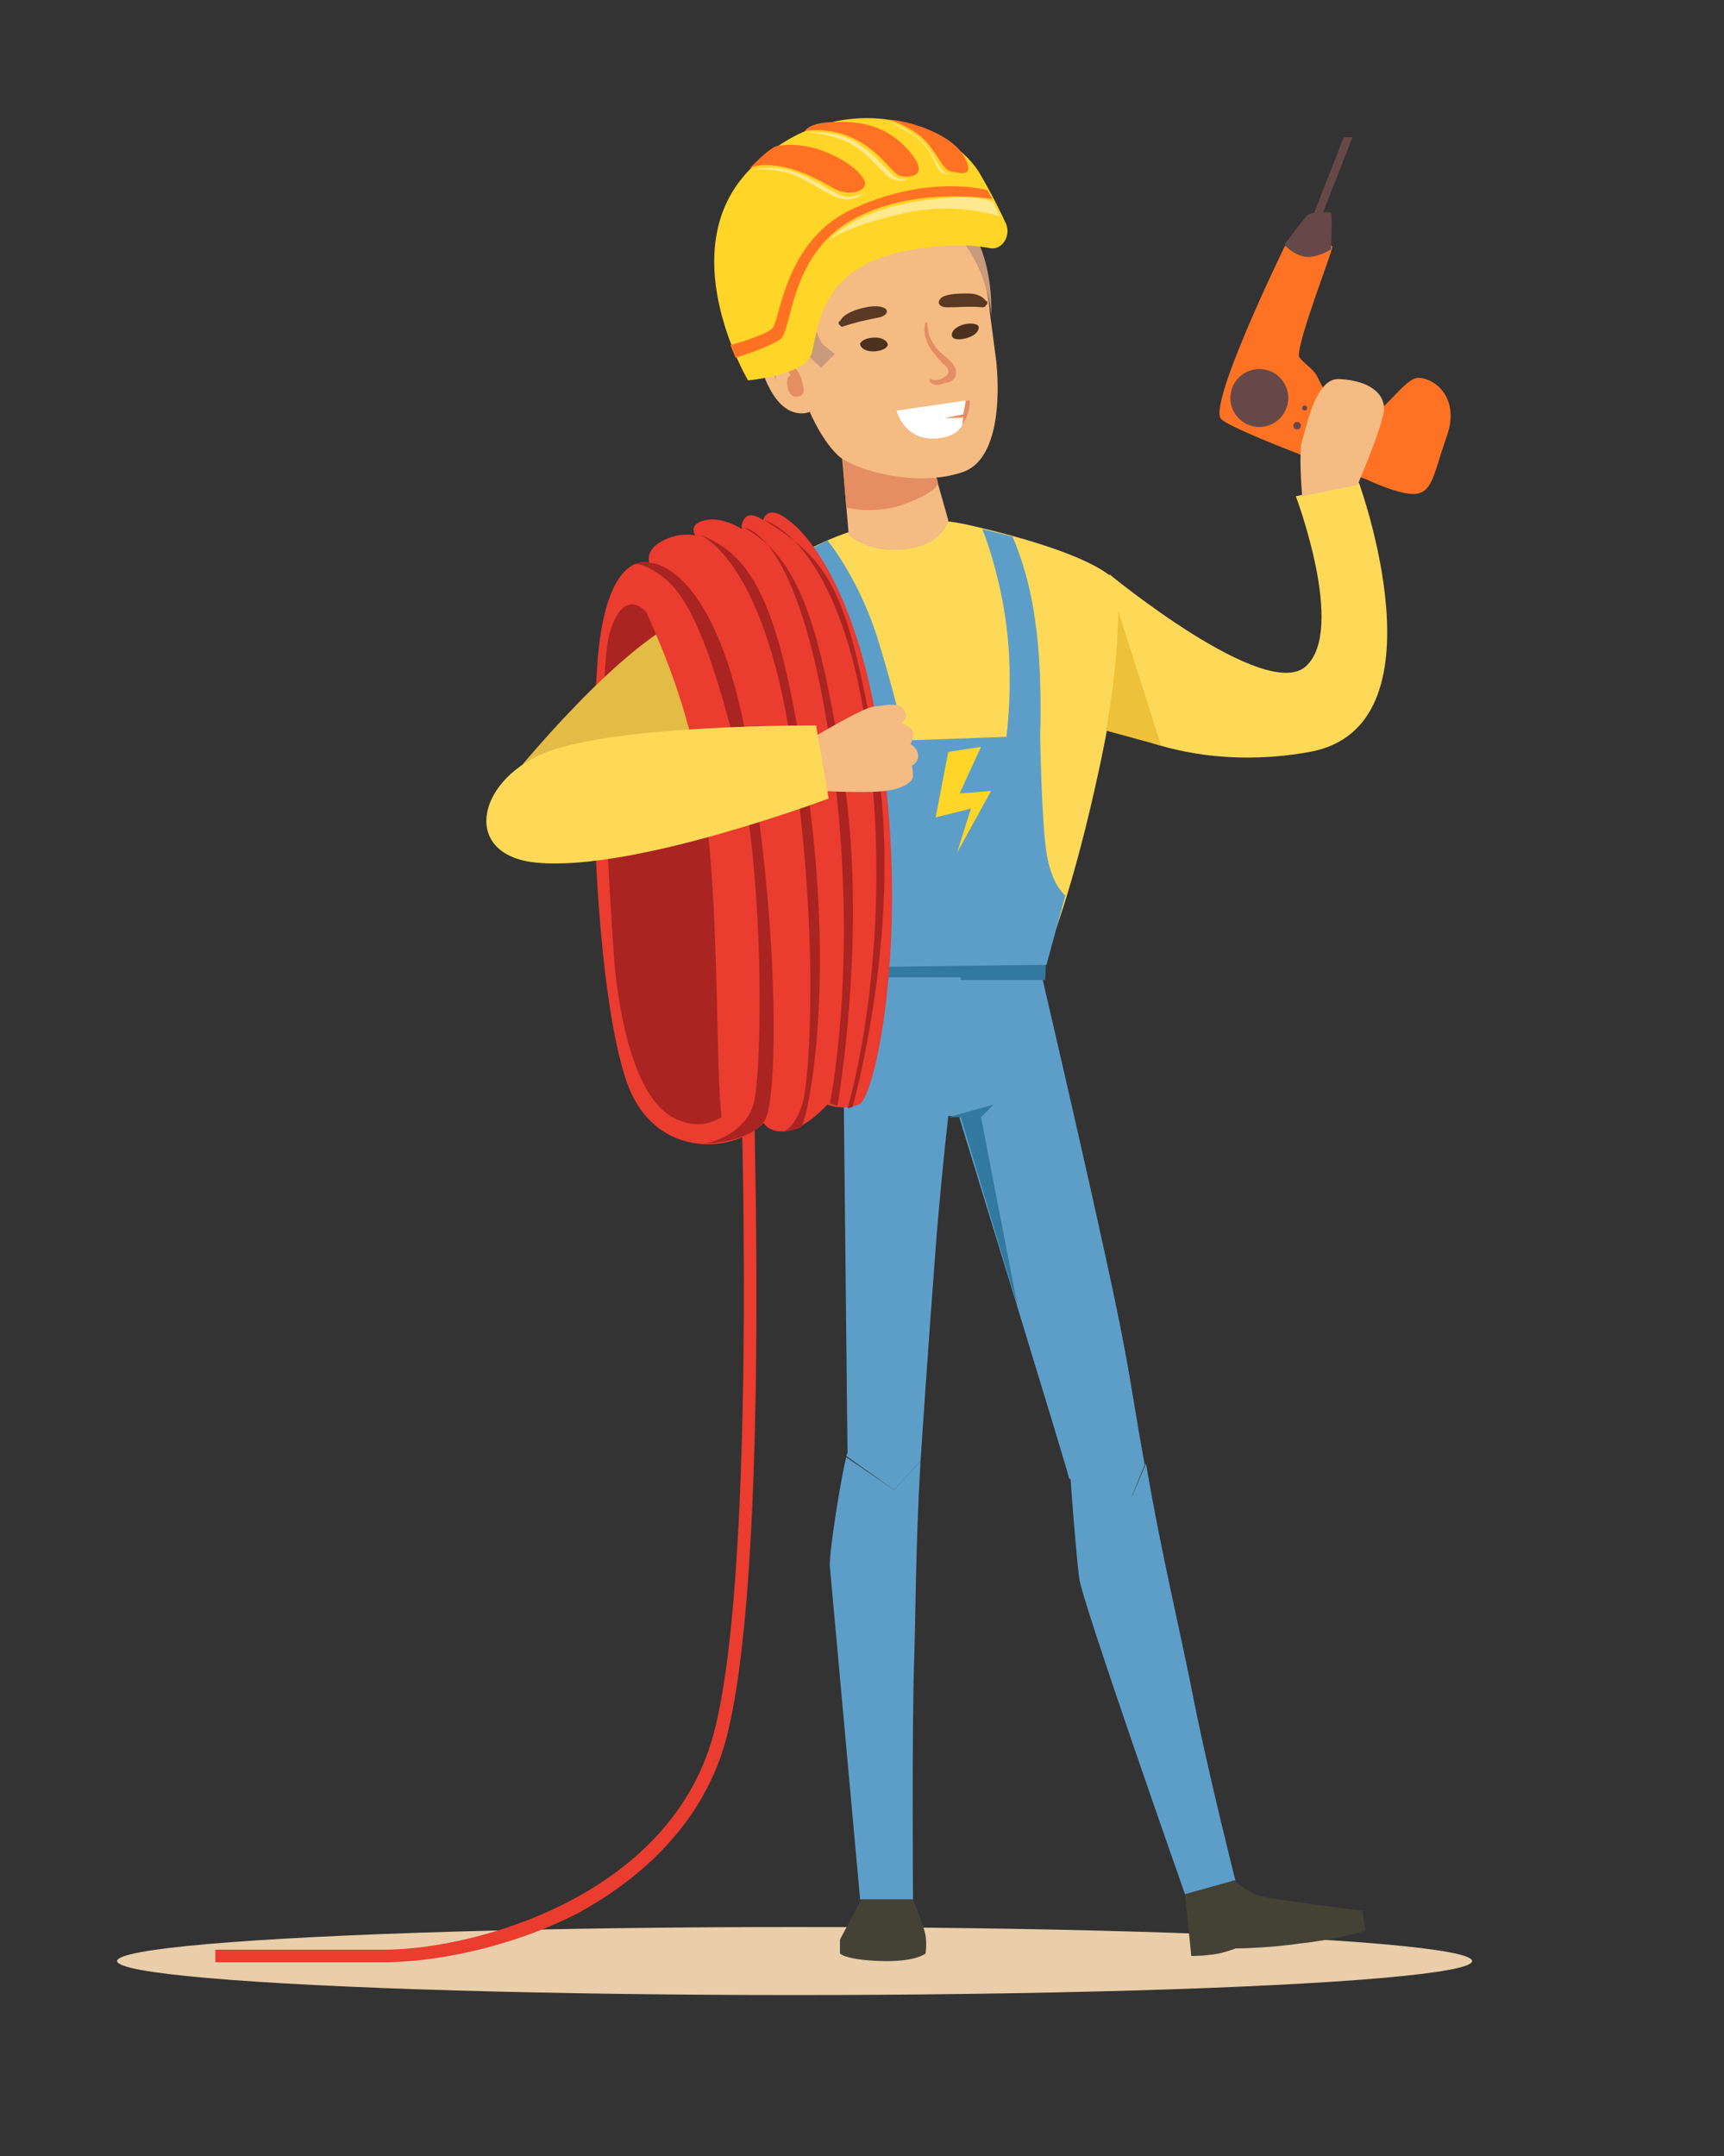 <?xml version="1.0" encoding="utf-8"?>
<!-- Generator: Adobe Illustrator 16.0.0, SVG Export Plug-In . SVG Version: 6.00 Build 0)  -->
<!DOCTYPE svg PUBLIC "-//W3C//DTD SVG 1.1//EN" "http://www.w3.org/Graphics/SVG/1.1/DTD/svg11.dtd">
<svg version="1.1" id="Calque_1" xmlns="http://www.w3.org/2000/svg" xmlns:xlink="http://www.w3.org/1999/xlink" x="0px" y="0px"
	 width="136.9px" height="171.2px" viewBox="0 0 136.9 171.2" style="enable-background:new 0 0 136.9 171.2;" xml:space="preserve"
	>
<rect x="0" y="0" width="136.9" height="171.2" fill="#333333" stroke="none"/>
<g>
	<path style="fill:#AA2421;" d="M52.4,48.2c0,0-2.9-2.6-3.9,0.5c-1,3.1-0.9,10.8-0.6,18.9c0.2,8.1,1.3,19.1,4.8,21.3
		c3.5,2.2,6.6-1.3,6.6-1.3l-2.4-34.4L52.4,48.2z"/>
	<path style="fill:#EA3C2F;" d="M51.7,44.7c0,0-3.7-1.5-4.3,8.5c-0.7,9.9,0.1,25.5,2.2,32.2c2,6.7,8.6,6.3,11.1,3.7
		c2.5-2.7-1.5-2.4-1.5-2.4s-2,3.7-5.4,2.2c-3.4-1.4-4.6-8.2-5-12.3c-0.3-4.1-1.5-22.2-0.4-26.3c1.2-4.1,3.1-1.5,3.1-1.5l1.3-2.8
		L51.7,44.7z"/>
	<path style="fill:#E2BC44;" d="M39.2,63.5c0,0,7.5-9.7,13.6-13.6c6.1-3.9,8.6,2.7,8.6,2.7l-2.6,8.7L39.2,63.5z"/>
	<ellipse style="fill:#EACEA9;" cx="63.1" cy="155.7" rx="53.8" ry="2.7"/>
	<path style="fill:#FED957;" d="M57.8,48.4c0,0,8.3-9.2,19.2-6.7c10.9,2.5,11.7,4.6,11.7,4.6s0.9,3.8-1.3,14.2s-4.2,15-4.2,15H66.9
		c0,0-4.8-10-7-16.3C57.7,52.9,57.8,48.4,57.8,48.4z"/>
	<polygon style="fill:#3279A0;" points="66.9,75.5 66.9,77.8 83,77.8 83.1,75.5 	"/>
	<path style="fill:#5D9EC9;" d="M66.9,77.8l0.4,37.5c0,0,0,0.1-0.1,0.3l0,0l3.8,2.7l2.1-2.3c0.5-7.7,1.1-15.6,1.3-18.2
		c0.4-4.8,0.9-9.2,0.9-9.2h1v-11H66.9z"/>
	<path style="fill:#5D9EC9;" d="M90.9,116.3L90.9,116.3c-0.7-3.8-1.2-7.2-1.6-9.2c-1.1-6.2-6.5-29.3-6.5-29.3h-6.8l0.2,11
		c0,0,8.7,28.3,8.7,28.6l4.9,1.6L90.9,116.3z"/>
	<path style="fill:#5D9EC9;" d="M67.2,115.7L67.2,115.7c-0.4,1.5-1.4,7.7-1.3,8.7c0.1,1.1,2.4,26.4,2.4,26.4h4.2
		c0,0-0.1-13.6,0.1-19.3c0.1-2.6,0.1-8.8,0.5-15.5l-2.1,2.3L67.2,115.7z"/>
	<path style="fill:#5D9EC9;" d="M94.1,150.4l4-1.1c0,0-2-7.9-3.2-13.8c-1.2-6.2-2.6-11.7-3.9-19.3l0,0l-1.1,2.6l-4.9-1.6
		c0,0.3,0.5,6.8,0.7,8.1C85.8,126.8,94.1,150.4,94.1,150.4z"/>
	<polygon style="fill:#3279A0;" points="75.3,88.7 78.9,87.7 77.9,88.7 80.8,103.7 76.3,88.7 	"/>
	<path style="fill:#444235;" d="M72.5,150.8c0,0,0.9,2.2,1,2.9s0,1.4,0,1.4s-0.8,0.7-3.6,0.6c-2.8-0.1-3.2-0.6-3.2-0.6V154l1.7-3.2
		H72.5z"/>
	<path style="fill:#444235;" d="M94.1,150.4l0.5,4.9c0,0,1.6,0,2.6-0.3s0.9-0.3,0.9-0.3s2.4,0,5.2-0.4c2.8-0.3,5.1-1,5.1-1l-0.2-1.6
		c0,0-7.4-0.9-8.3-1.2c-0.9-0.3-1.9-1.2-1.9-1.2L94.1,150.4z"/>
	<g>
		<path style="fill:#F4BB82;" d="M73.8,36l1.5,5.3c0,0-0.3,1.9-3.3,2.3s-4.6-1.1-4.6-1.1l-0.6-7L73.8,36z"/>
		<path style="fill:#E58E63;" d="M67.2,40.3c0,0,2.3,0.6,4.7-0.3s2.6-1.6,2.6-1.6L74.4,38l-7.5-1.7L67.2,40.3z"/>
		<path style="fill:#F4BB82;" d="M78.6,24.8l0.5,3.8c0,0,1,7.7-2.7,8.9c-3.6,1.2-8.2-0.1-9.7-1.2c-1.4-1.2-2.4-3.6-2.4-3.6
			s-1.7,0.8-3.1-1.7s-0.3-3.2-0.3-3.2s0.7-0.5,1.7-0.3c0.9,0.2,1.2,0.5,1.2,0.5s-2.3-5.2-1.8-8c0.5-2.8,5.9-6,11.1-4.1
			S78.6,24.8,78.6,24.8z"/>
		<path style="fill:#E58E63;" d="M61.6,30.2c0,0-0.4-1.2-0.1-1.5s1.6-0.1,2.1,1.3c0.5,1.4,0,1.5-0.4,1.5s-0.7-0.5-0.7-1.1
			s0.3-0.6,0.3-0.6s-0.6-1-1-0.8C61.4,29.2,61.7,30.2,61.6,30.2L61.6,30.2z"/>
		<path style="fill:#4C311E;" d="M69.5,26.8c-0.6,0-1.1,0.2-1.2,0.5c0,0.3,0.4,0.6,1,0.6c0.6,0,1.1-0.2,1.2-0.5
			C70.5,27.1,70.1,26.8,69.5,26.8z"/>
		<path style="fill:#4C311E;" d="M76.4,25.8c-0.6,0.2-0.9,0.6-0.8,0.9s0.7,0.3,1.3,0.1s0.9-0.6,0.8-0.9C77.6,25.7,77,25.6,76.4,25.8
			z"/>
		<path style="fill:#E58E63;" d="M75.9,29.4c-0.1-0.6-0.9-1.1-1.3-1.5c-0.3-0.3-0.5-0.6-0.7-1c-0.2-0.4-0.2-0.8-0.3-1.3
			c0,0-0.1,0-0.1,0c-0.3,0.9,0.2,2,0.8,2.6c0.1,0.2,0.3,0.3,0.4,0.5c0.2,0.2,0.7,0.5,0.6,0.9c0,0.2-0.4,0.4-0.6,0.5
			c-0.3,0.1-0.5,0.1-0.8,0c-0.1,0-0.1,0.1-0.1,0.1c0.2,0.5,0.9,0.4,1.2,0.2C75.6,30.4,76,30,75.9,29.4z"/>
		<path style="fill:#593923;" d="M70.1,24.4c-0.6-0.2-1.5,0-2.1,0.2c-0.6,0.2-1.1,0.5-1.3,0.9c-0.1,0-0.1,0.1-0.1,0.1l0,0.1
			c0,0,0,0.1,0.1,0.1c0,0.1,0.2,0.2,0.3,0.1c0.9-0.3,1.8-0.5,2.8-0.7C70.4,25.1,70.7,24.6,70.1,24.4z"/>
		<path style="fill:#593923;" d="M75.2,24.4c1,0,1.9-0.1,2.8,0c0.2,0,0.3-0.1,0.3-0.2c0,0,0.1,0,0.1-0.1l0-0.1c0-0.1,0-0.1-0.1-0.1
			c-0.3-0.4-0.8-0.6-1.4-0.6c-0.6,0-1.6,0-2.1,0.3C74.3,24,74.6,24.4,75.2,24.4z"/>
		<g>
			<path style="fill:#FFFFFF;" d="M75,33.2l1.5-0.3l0.2-1.1l-5.5,0.8c0,0,0.6,2.5,3.3,2.2c1-0.1,1.6-0.5,1.9-1l0.1-0.6L75,33.2z"/>
			<path style="fill:#E58E63;" d="M76.7,31.8l-0.2,1.1L75,33.2l1.5-0.1l-0.1,0.6c0.7-0.9,0.6-1.9,0.6-1.9L76.7,31.8z"/>
		</g>
		<path style="fill:#C99A7B;" d="M67.5,19.2c0,0-3,0.7-3.4,2.7s0.9,5,1.2,5.4c0.3,0.3,1,0.8,1,0.8l-1.1,1.1L63.9,28
			c0,0-1.1-0.5-1.5-0.5c-0.4,0-1,0.2-1,0.2s-0.9-2.2-0.9-4.7c-0.1-2.6,0.6-4,0.6-4L67.5,19.2z"/>
		<path style="fill:#C99A7B;" d="M75.8,18.4c0,0,1.3,1.3,2.1,3.3c0.8,2,0.8,3.4,0.8,3.4s0.2-2.5-0.7-5.1S74.7,16,74.7,16L75.8,18.4z
			"/>
		<path style="fill:#593923;" d="M61,16.2l0.3-1.8l0.1,1.1c0,0,1.2-1.1,6-1.7c4.8-0.6,7.3,0.6,8.2,1.5c0.9,0.9,1.6-1,1.6-1
			s0.6,1.1,0.1,1.9S75.2,17,75.2,17l1.2,1.1l-0.7,0.2c0,0-1,1.2-4.5,1.6c-3.4,0.4-5.2-0.5-6.8,0.9c-1.7,1.5-1.2,2.1-1.2,2.1
			s-0.8-0.8-0.7-1.4c0.1-0.6,0.3-1,0.3-1s-1.2,0.5-1.1,1.4s0.6,1.2,0.6,1.2s-1.6,0.4-2.6-1.3c-1-1.7,0.7-6,0.7-6L61,16.2z"/>
	</g>
	<g>
		<path style="fill:#FFD527;" d="M59.4,30.2c0,0,4.4-0.4,5-2c0.6-1.7,0.4-6.5,6.7-8.1c3.4-0.8,5.9-0.7,7.5-0.4
			c0.9,0.2,1.7-0.9,1.3-1.9c-0.5-1.1-1.2-2.5-2.2-4.2C75,9.5,66.5,6.8,59.8,13.2S59.4,30.2,59.4,30.2z"/>
		<path style="fill:#FF7224;" d="M78.8,15.8c0,0-6.3-1.1-11.2,1.7s-4.7,8.7-5.6,9.4c-0.9,0.7-3.6,1.5-3.6,1.5l-0.4-1
			c0,0,2.6-0.7,3.3-1.3c0.7-0.6,0.9-7.1,6.6-9.6c6-2.7,10.5-1.4,10.5-1.4L78.8,15.8z"/>
		<path style="fill:#FF7224;" d="M63.9,10.4c0,0,2-0.4,4.1,0.7c2.1,1.1,2.9,2.8,3.6,2.9c0.7,0.1,2.3,0,0.6-2c-1.8-2.1-4-2.4-6-2.3
			C64.3,9.7,63.9,10.4,63.9,10.4z"/>
		<path style="fill:#FF7224;" d="M61.7,11.6c0,0,1.6-0.4,3.7,0.4s3.3,2,3.3,2.6c0,0.6-1.3,1-2.4,0.4c-1.1-0.6-2.6-1.5-4.4-1.8
			c-1.8-0.3-2.4,0.2-2.4,0.2S61.1,11.7,61.7,11.6z"/>
		<path style="fill:#FF7224;" d="M70.6,9.5c0,0,1.9,0.6,2.9,1.7s1.4,2.3,2,2.4c0.6,0.1,2,0.6,1.1-1.1C75.7,10.7,72.3,9.6,70.6,9.5z"
			/>
		<path style="opacity:0.48;fill:#FFFFFF;" d="M65.8,19.1c0,0,1.9-2.3,7-3.1c5.1-0.8,6.1,0.1,6.1,0.1l0.5,1.1c0,0-3.5-1.3-7.9-0.2
			C67.1,18,65.8,19.1,65.8,19.1z"/>
		<path style="opacity:0.48;fill:#FFFFFF;" d="M70.6,9.6c0,0,1.6,0.7,2.4,1.4c0.9,0.7,1.5,2.3,1.9,2.6c0.4,0.3,0.6,0.2,0.6,0.2
			s-0.6,0.2-1-0.4s-0.7-1.8-2-2.7C71.2,10,70.6,9.6,70.6,9.6z"/>
		<path style="opacity:0.48;fill:#FFFFFF;" d="M64,10.5c0,0,2.1-0.2,3.8,0.7c1.7,1,2.9,2.7,3.4,2.9s0.9,0.1,0.9,0.1
			s-0.8,0.5-1.7-0.3s-1.8-2.1-3.5-2.8C65.2,10.5,64,10.5,64,10.5z"/>
		<path style="opacity:0.48;fill:#FFFFFF;" d="M59.8,13.5c0,0,1.7-0.6,3.9,0.4s3,1.9,4,1.7c1-0.2,1.1-0.4,1.1-0.4S68,16,66.9,15.8
			c-1.1-0.2-2.5-1.4-4.1-2C61.1,13.3,59.8,13.5,59.8,13.5z"/>
	</g>
	<path style="fill:#5D9EC9;" d="M82.6,58.4L69,58.9c0,0,0.8,7.5,0,9.6S64.8,71,64.8,71l2.1,5.8l16.2-0.2l1.5-5.5
		c0,0-1.1-0.8-1.5-3.4S82.6,58.4,82.6,58.4z"/>
	<path style="fill:#5D9EC9;" d="M69,58.9c0,0-1.5-6.9-2.8-9.8c-1.2-2.9-2.8-5-2.8-5l2.3-1.2c0,0,2.3,2.7,3.9,7.5
		c1.5,4.8,2.4,8.9,2.4,8.9L69,58.9z"/>
	<path style="fill:#5D9EC9;" d="M82.6,58.4c0,0,0.2-5.2-0.4-9.1c-0.5-3.9-1.8-6.7-1.8-6.7l-2.4-0.6c0,0,1.5,3.6,2,8.4
		c0.5,4.8-0.2,9-0.2,9L82.6,58.4z"/>
	<path style="fill:#FED957;" d="M88.1,45.6c0,0,12.4,10.2,15.6,7.3c3.2-2.9-0.8-13.5-0.8-13.5l5-1.1c0,0,7.1,19.4-3.9,21.4
		c-11.1,2-17.9-3.3-17.9-3.3L88.1,45.6z"/>
	<path style="fill:#EDC23A;" d="M87.9,57.6c0,0,0.5-2.9,0.7-5.2s0.2-3.9,0.2-3.9l3.4,10.7l-4.4-1.2L87.9,57.6z"/>
	<polygon style="fill:#FFD527;" points="75.3,59.7 74.3,64.9 77.1,64.2 76,67.7 78.7,62.8 76.2,63 77.9,59.3 	"/>
	<g>
		<path style="fill:#FF7224;" d="M108.6,38.1c0,0-10.5-3.8-11.6-4.8c-1.2-0.9,4.7-13.1,5-13.7c0.3-0.6,3.8-0.4,3.8,0
			s-3.1,8.3-2.6,8.8c0.5,0.6,1.1,0.9,1.4,1.5s1.4,3,3.1,3.4c1.8,0.4,3.7-3.4,5-3.3c1.4,0.1,3.2,1.7,2.2,4.6c-1,2.8-1.1,4.4-2.4,4.6
			C111.3,39.4,108.6,38.1,108.6,38.1z"/>
		<path style="fill:#664848;" d="M102,19.4c0,0,1.5-2,1.8-2.3c0.3-0.3,1.8-0.3,1.9-0.2c0.1,0.1,0,2.9,0,2.9s-1.4,0.9-2.4,0.5
			C102.4,20,102,19.4,102,19.4z"/>
		<polygon style="fill:#664848;" points="104,17.8 106.7,10.9 107.4,10.9 104.5,18.3 		"/>
		<circle style="fill:#664848;" cx="100" cy="31.6" r="2.3"/>
		<circle style="fill:#664848;" cx="103" cy="33.8" r="0.3"/>
		<circle style="fill:#664848;" cx="103.6" cy="32.4" r="0.2"/>
	</g>
	<path style="fill:#F4BB82;" d="M103.4,39.4c0,0-0.3-3.6,0-4.4s1-5.1,3-4.9c2.1,0.1,3.6,1,3.5,2.5c-0.2,1.5-2.1,5.9-2.1,5.9
		L103.4,39.4z"/>
	<path style="fill:#EA3C2F;" d="M62.6,41.3c0,0,5.3,3.3,7.4,18.3c2.2,15-0.5,27.6-1.8,28.1s-2.5,0-2.5,0s-1.7,1.9-3.2,2.1
		c-1.5,0.2-1.9-0.7-1.9-0.7s-1.8,0.6-2.9,0.7c-1.1,0.1-0.3-16.3-1.8-26.2c-1.5-9.9-5.1-15.4-5.4-17.2c-0.2-1.8,1.1-1.6,1.1-1.6
		s-0.5-1,0.9-1.8c1.4-0.8,2.7-0.5,2.7-0.5s-0.6-0.9,0.8-1.2c1.4-0.3,2.9,0.7,2.9,0.7s-0.1-0.6,0.4-1c0.5-0.3,1.3,0.3,1.3,0.3
		s0.1-0.5,0.6-0.6C61.8,40.6,62.6,41.3,62.6,41.3z"/>
	<g>
		<path style="fill:#EA3C2F;" d="M30.4,155.8H17.1v-1h13.4c7,0,22.5-4.1,26.1-16.9c3.4-12.1,2.3-49,2.3-49.3l1,0
			c0,1.5,1.1,37.4-2.3,49.7c-2,7.1-7.5,11.3-11.7,13.6C40.2,154.8,34.2,155.8,30.4,155.8z"/>
	</g>
	<path style="fill:#AA2421;" d="M51.7,44.7c0,0,5.2,0.1,7.7,14.6s2.4,28.1,1.3,29.7c-1.1,1.7-4.7,1.8-4.7,1.8s3.3-0.6,3.9-3.4
		s0.9-18-1.5-28.1c-2.5-10.1-4.4-12.5-5.9-13.6c-1.5-1.1-2.1-0.9-2.1-0.9S50.9,44.5,51.7,44.7z"/>
	<path style="fill:#AA2421;" d="M55.4,42.4c0,0,5.1,1.5,7.4,16.5c2.3,15,1.5,26.3,1,28.4c-0.5,2.1-1.5,2.5-1.5,2.5s0.8,0,1.3-0.3
		c0.4-0.2,2.7-9.9,0.7-25.5C62.1,48.4,60.1,44.1,55.4,42.4z"/>
	<path style="fill:#AA2421;" d="M59.1,41.9c0,0,4.3,0.2,6.8,17s0,28.7,0,28.7l0.6,0.2c0,0,2.4-13.6,0.5-26
		C65.1,49.3,63.4,44.3,59.1,41.9z"/>
	<path style="fill:#AA2421;" d="M60.7,41.3c0,0,6.3,1.6,8.3,18.1c2,16.5-1.7,28.6-1.7,28.6l0.4-0.1c0,0,4.2-14.9,1.8-28.2
		C67.3,46.3,65.6,44.4,60.7,41.3z"/>
	<path style="fill:#F4BB82;" d="M64.1,58.8c0.3-0.1,4.3-2.6,5.3-2.7c1-0.1,2-0.4,2.4,0.3c0.5,0.6-0.3,1-0.3,1s0.9,0.3,1,0.7
		c0.1,0.4-0.2,1-0.2,1s0.5,0.2,0.6,0.8c0.1,0.6-0.5,0.9-0.5,0.9s0.1,0.3,0.1,0.8c0,0.4-0.6,1-2.2,1.2c-1.6,0.2-4.9,0-4.9,0
		L64.1,58.8z"/>
	<path style="fill:#FED957;" d="M64.8,57.6c0,0-16.1-0.1-21.6,2.2c-5.5,2.3-6.5,8.2-0.5,8.7c7.7,0.7,23.1-5.1,23.1-5.1L64.8,57.6z"
		/>
</g>
</svg>

